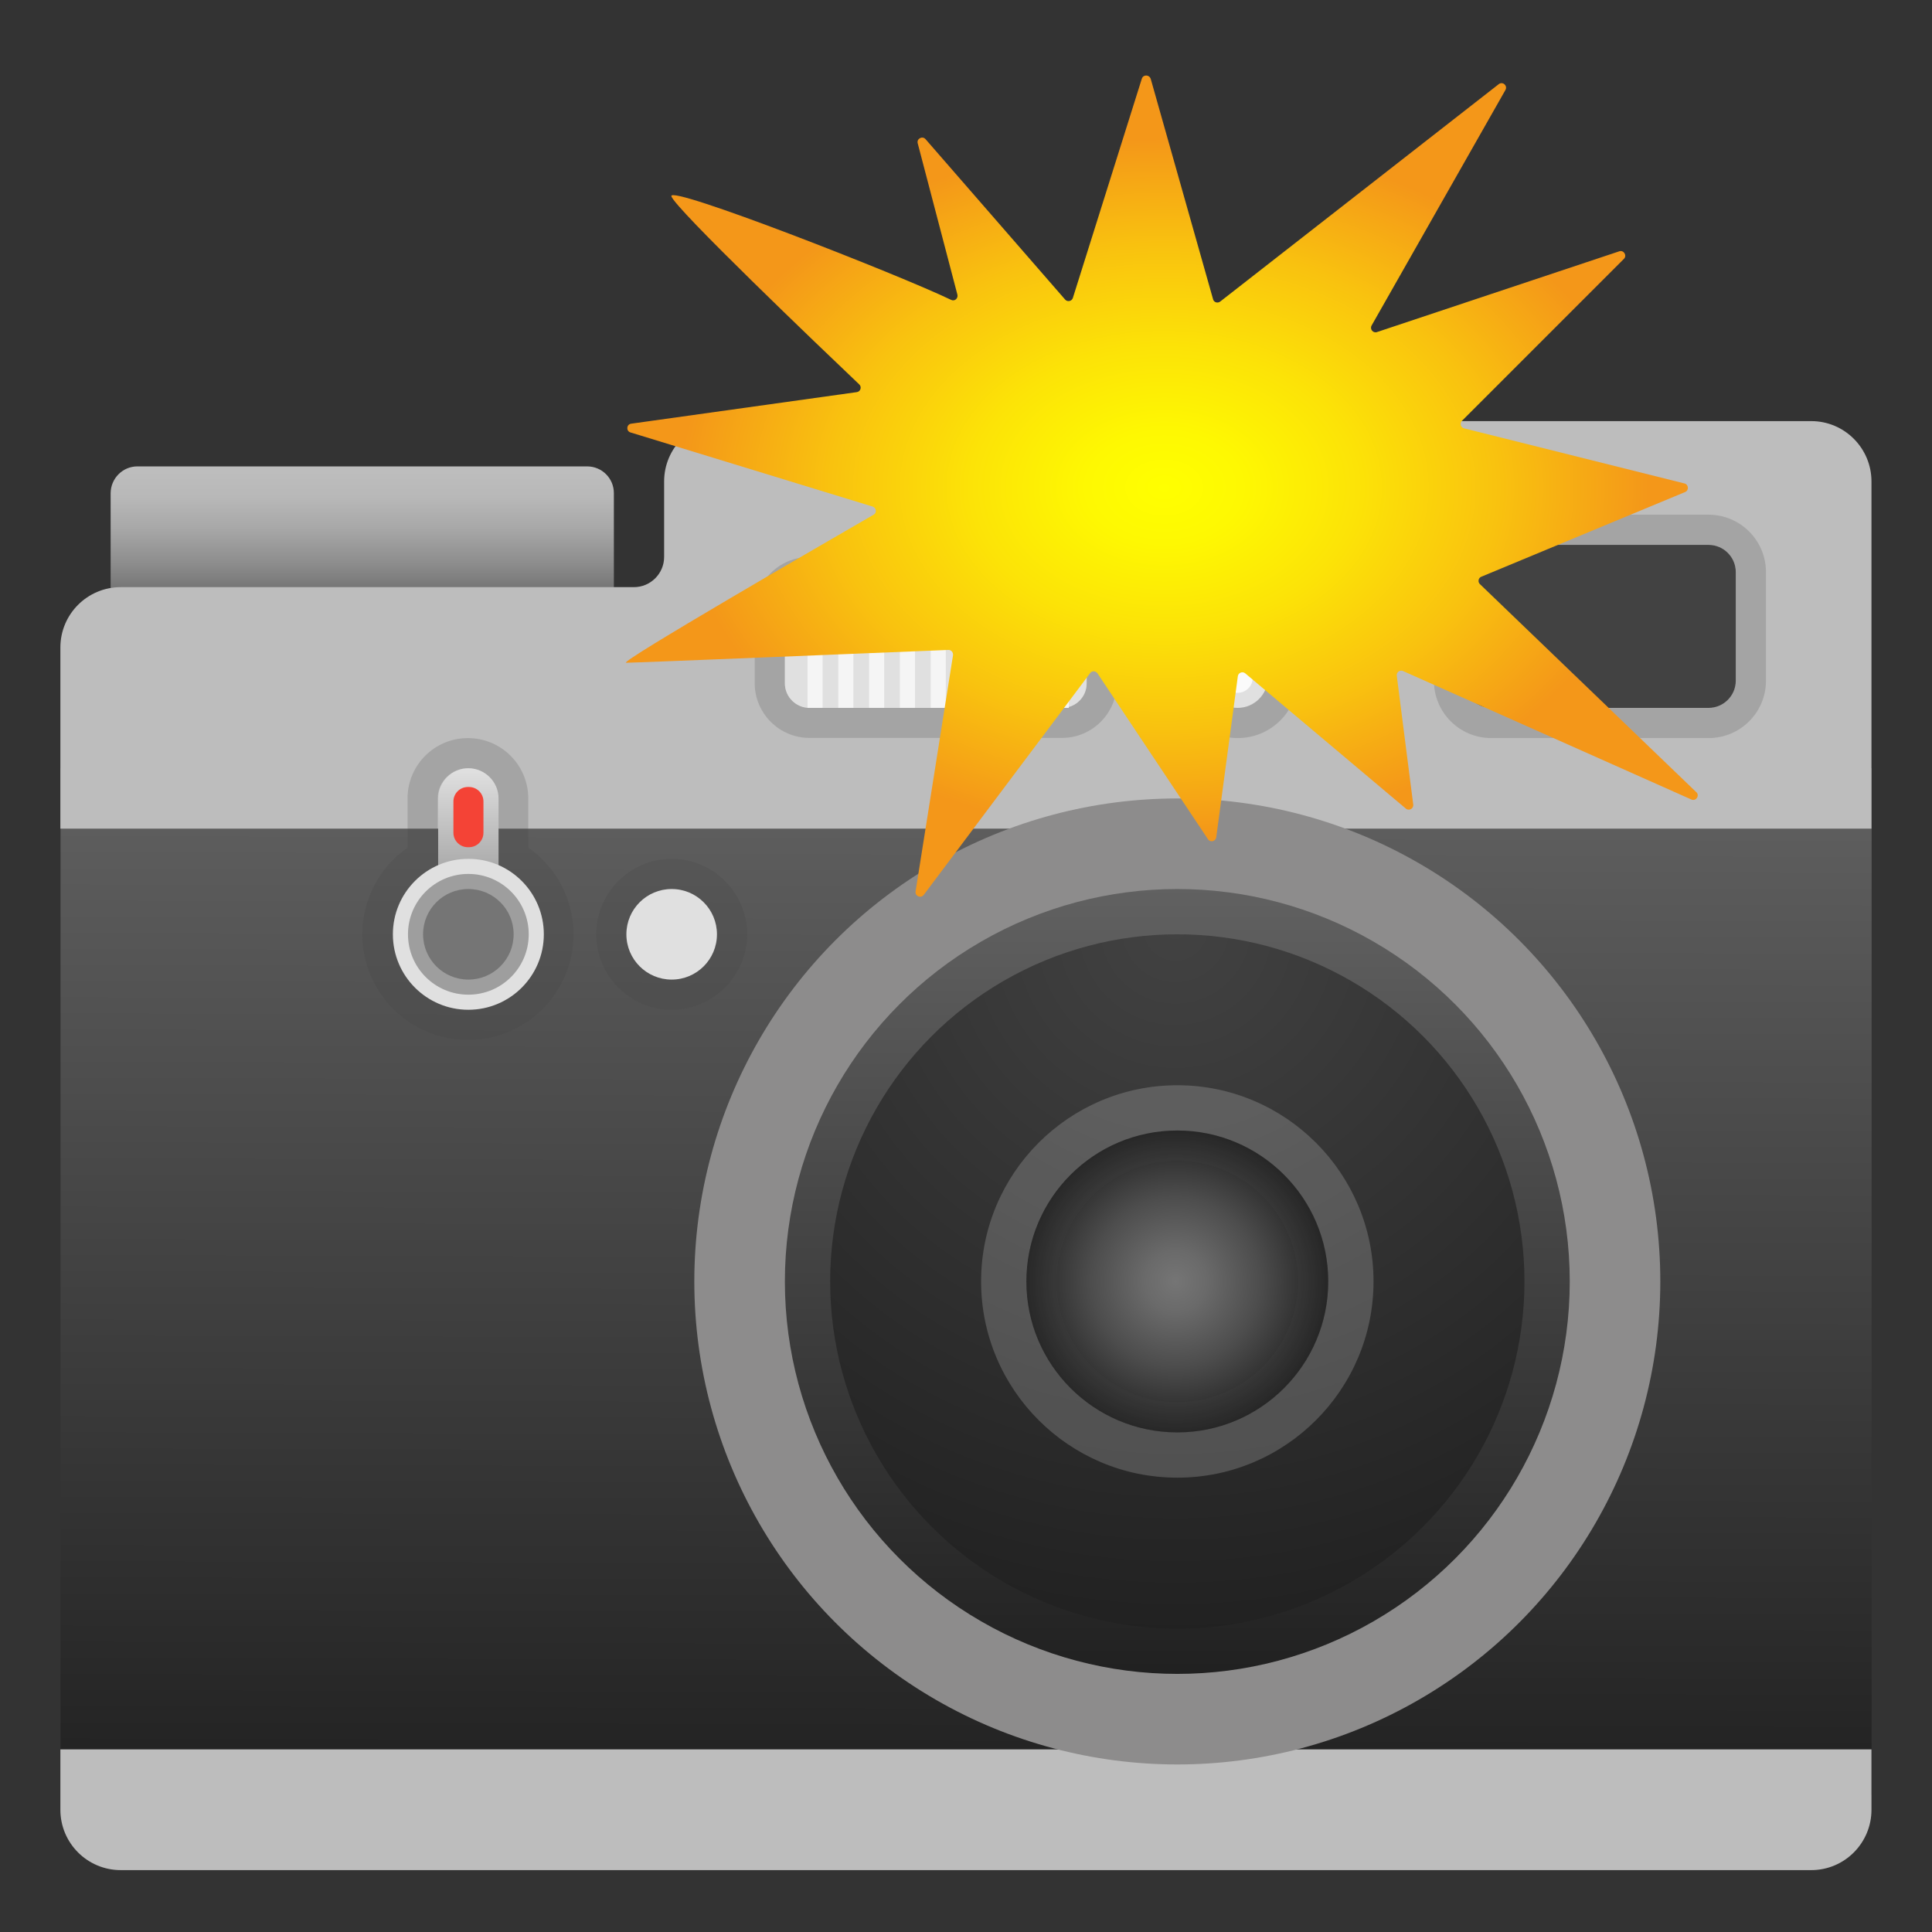 <svg enable-background="new 0 0 128 128" viewBox="0 0 128 128" xmlns="http://www.w3.org/2000/svg"><rect x="0" y="0" width="128" height="128" fill="#333333" stroke="none"/><linearGradient id="g" x1="24" x2="24" y1="96.726" y2="88.975" gradientTransform="matrix(1 0 0 -1 0 128)" gradientUnits="userSpaceOnUse"><stop stop-color="#BDBDBD" offset="0"/><stop stop-color="#B8B8B8" offset=".211"/><stop stop-color="#A8A8A8" offset=".476"/><stop stop-color="#8E8E8E" offset=".769"/><stop stop-color="#757575" offset="1"/></linearGradient><path d="m38.9 42.9h-29.8c-0.98 0-1.77-0.79-1.77-1.77v-8.46c0.01-0.98 0.8-1.77 1.77-1.77h29.8c0.98 0 1.77 0.79 1.77 1.77v8.46c0 0.98-0.79 1.77-1.77 1.77z" fill="url(#g)"/><linearGradient id="f" x1="64.61" x2="132.92" y1="53.491" y2="53.491" gradientTransform="matrix(-.003 1 1.11 .003 4.896 -14.019)" gradientUnits="userSpaceOnUse"><stop stop-color="#616161" offset="0"/><stop stop-color="#212121" offset="1"/></linearGradient><rect x="4.01" y="50.9" width="119.99" height="68" fill="url(#f)"/><path d="m120 123.9h-112c-2.21 0-4-1.79-4-4v-4h119.99v4c0 2.21-1.79 4-3.99 4z" fill="#BDBDBD"/><path d="m120 27.9h-72c-2.21 0-4 1.79-4 4v5c0 1.1-0.9 2-2 2h-34c-2.21 0-4 1.79-4 4v12h119.99v-23c0-2.21-1.79-4-3.99-4z" fill="#BDBDBD"/><g opacity=".2"><path d="m70.37 38.9c0.9 0 1.63 0.73 1.63 1.63v4.73c0 0.9-0.73 1.63-1.63 1.63h-16.74c-0.9 0-1.63-0.73-1.63-1.63v-4.73c0-0.9 0.73-1.63 1.63-1.63h16.74m0-2h-16.74c-2 0-3.63 1.63-3.63 3.63v4.73c0 2 1.63 3.63 3.63 3.63h16.73c2 0 3.63-1.63 3.63-3.63v-4.73c0.01-2-1.62-3.63-3.62-3.63z" fill="#424242"/></g><g opacity=".2"><path d="m113.2 36.1c0.99 0 1.8 0.81 1.8 1.8v7.2c0 0.99-0.81 1.8-1.8 1.8h-14.4c-0.99 0-1.8-0.81-1.8-1.8v-7.2c0-0.99 0.81-1.8 1.8-1.8h14.4m0-2h-14.4c-2.1 0-3.8 1.7-3.8 3.8v7.2c0 2.1 1.7 3.8 3.8 3.8h14.4c2.1 0 3.8-1.7 3.8-3.8v-7.2c0-2.1-1.71-3.8-3.8-3.8z" fill="#424242"/></g><path d="m113.2 46.9h-14.4c-0.99 0-1.8-0.81-1.8-1.8v-7.2c0-0.99 0.81-1.8 1.8-1.8h14.4c0.99 0 1.8 0.81 1.8 1.8v7.2c0 0.99-0.81 1.8-1.8 1.8z" fill="#424242"/><path d="m70.37 46.9h-16.74c-0.9 0-1.63-0.73-1.63-1.63v-4.73c0-0.9 0.73-1.63 1.63-1.63h16.73c0.9 0 1.63 0.73 1.63 1.63v4.73c0.01 0.9-0.72 1.63-1.62 1.63z" fill="#E0E0E0"/><path d="m82 46.9c-1.1 0-2-0.9-2-2v-4c0-1.1 0.9-2 2-2s2 0.9 2 2v4c0 1.1-0.9 2-2 2z" fill="#E0E0E0"/><path d="m82 41.9c-0.55 0-1-0.45-1-1s0.45-1 1-1 1 0.45 1 1-0.45 1-1 1z" fill="#757575"/><path d="m82 45.9c-0.55 0-1-0.45-1-1s0.45-1 1-1 1 0.45 1 1-0.45 1-1 1z" fill="#FAFAFA"/><g fill="#F5F5F5"><rect x="53.5" y="38.9" width="1" height="8"/><rect x="55.54" y="38.9" width="1" height="8"/><rect x="57.58" y="38.9" width="1" height="8"/><rect x="59.62" y="38.9" width="1" height="8"/><rect x="61.66" y="38.9" width="1" height="8"/><rect x="63.7" y="38.9" width="1" height="8"/><rect x="65.73" y="38.9" width="1" height="8"/><rect x="67.77" y="38.9" width="1" height="8"/><rect x="69.81" y="38.9" width="1" height="8"/></g><g opacity=".2"><path d="m44.5 58.9c1.66 0 3 1.34 3 3s-1.34 3-3 3-3-1.34-3-3 1.34-3 3-3m0-2c-2.76 0-5 2.24-5 5s2.24 5 5 5 5-2.24 5-5-2.24-5-5-5z" fill="#424242"/></g><g opacity=".2"><path d="m82 38.9c1.1 0 2 0.9 2 2v4c0 1.1-0.9 2-2 2s-2-0.9-2-2v-4c0-1.1 0.9-2 2-2m0-2c-2.21 0-4 1.79-4 4v4c0 2.21 1.79 4 4 4s4-1.79 4-4v-4c0-2.21-1.8-4-4-4z" fill="#424242"/></g><circle cx="44.5" cy="61.9" r="3" fill="#E0E0E0"/><g opacity=".2"><path d="m31 50.9c1.1 0 2 0.9 2 2v4.42c1.76 0.77 3 2.53 3 4.58 0 2.76-2.24 5-5 5s-5-2.24-5-5c0-2.05 1.24-3.81 3-4.58v-4.42c0-1.1 0.9-2 2-2m0-2c-2.21 0-4 1.79-4 4v3.26c-1.86 1.29-3 3.43-3 5.74 0 3.86 3.14 7 7 7s7-3.14 7-7c0-2.31-1.14-4.45-3-5.74v-3.26c0-2.21-1.79-4-4-4z" fill="#424242"/></g><ellipse cx="78" cy="84.9" rx="32" ry="32" fill="#8D8C8C"/><linearGradient id="e" x1="78" x2="78" y1="69.229" y2="17.351" gradientTransform="matrix(1 0 0 -1 0 128)" gradientUnits="userSpaceOnUse"><stop stop-color="#616161" offset="0"/><stop stop-color="#212121" offset="1"/></linearGradient><ellipse cx="78" cy="84.9" rx="26" ry="26" fill="url(#e)"/><radialGradient id="d" cx="77.875" cy="66.476" r="46.878" gradientTransform="matrix(1 0 0 -1 .005 128)" gradientUnits="userSpaceOnUse"><stop stop-color="#424242" offset="0"/><stop stop-color="#212121" offset="1"/></radialGradient><ellipse cx="78" cy="84.9" rx="23" ry="23" fill="url(#d)"/><radialGradient id="c" cx="77.875" cy="43.101" r="10" gradientTransform="matrix(1 0 0 -1 .005 128)" gradientUnits="userSpaceOnUse"><stop stop-color="#757575" offset="0"/><stop stop-color="#6A6A6A" offset=".203"/><stop stop-color="#4D4D4D" offset=".558"/><stop stop-color="#212121" offset="1"/></radialGradient><circle cx="78" cy="84.9" r="10" fill="url(#c)"/><g opacity=".2"><path d="m78 74.9c5.52 0 10 4.48 10 10s-4.48 10-10 10-10-4.48-10-10 4.48-10 10-10m0-3c-7.17 0-13 5.83-13 13s5.83 13 13 13 13-5.83 13-13-5.83-13-13-13z" fill="#eee"/></g><linearGradient id="b" x1="31.03" x2="31.03" y1="77.007" y2="68.914" gradientTransform="matrix(1 0 0 -1 0 128)" gradientUnits="userSpaceOnUse"><stop stop-color="#E0E0E0" offset="0"/><stop stop-color="#9E9E9E" offset="1"/></linearGradient><path d="m31.03 62.9c-1.1 0-2-0.9-2-2v-8c0-1.1 0.9-2 2-2s2 0.9 2 2v8c0 1.1-0.9 2-2 2z" fill="url(#b)"/><circle cx="31.03" cy="61.9" r="5" fill="#E0E0E0"/><path d="m31.03 65.4c-1.93 0-3.5-1.57-3.5-3.5s1.57-3.5 3.5-3.5 3.5 1.57 3.5 3.5-1.57 3.5-3.5 3.5z" fill="#757575"/><path d="m31.03 58.9c1.66 0 3 1.34 3 3s-1.34 3-3 3-3-1.34-3-3 1.34-3 3-3m0-1c-2.21 0-4 1.79-4 4s1.79 4 4 4 4-1.79 4-4-1.79-4-4-4z" fill="#9E9E9E"/><path d="m31.07 56.13h-0.07c-0.53 0-0.96-0.43-0.96-0.96v-2.07c0-0.53 0.43-0.96 0.96-0.96h0.07c0.53 0 0.96 0.43 0.96 0.96v2.07c0 0.53-0.43 0.96-0.96 0.96z" fill="#F44336"/><g opacity=".2"><path d="m78 76.9c4.41 0 8 3.59 8 8s-3.59 8-8 8-8-3.59-8-8 3.59-8 8-8m0-2c-5.52 0-10 4.48-10 10s4.48 10 10 10 10-4.48 10-10-4.48-10-10-10z" fill="#424242"/></g><radialGradient id="a" cx="77.13" cy="95.717" r="32.076" gradientTransform="matrix(1 0 0 -.72 .005 101.22)" gradientUnits="userSpaceOnUse"><stop stop-color="#ff0" offset="0"/><stop stop-color="#FEF802" offset=".161"/><stop stop-color="#FCE307" offset=".401"/><stop stop-color="#F9C20F" offset=".691"/><stop stop-color="#F49719" offset="1"/></radialGradient><path d="m75.65 5.21-4.57 14.53c-0.07 0.22-0.36 0.28-0.51 0.11l-9.25-10.63c-0.21-0.24-0.6-0.03-0.52 0.27l2.63 10.03c0.06 0.25-0.18 0.46-0.41 0.35-3.51-1.69-18.75-7.65-18.54-6.87s9.88 10.03 12.45 12.47c0.18 0.17 0.08 0.48-0.17 0.51l-14.94 2.09c-0.32 0.04-0.35 0.49-0.05 0.58l16.04 4.91c0.25 0.08 0.3 0.41 0.07 0.54-3.06 1.77-16.96 9.81-16.4 9.81 0.58 0 18.56-0.74 21.35-0.85 0.19-0.01 0.33 0.16 0.31 0.35l-2.48 15.65c-0.05 0.31 0.35 0.48 0.54 0.23l11.02-14.69c0.12-0.17 0.37-0.16 0.49 0.01l7.32 10.99c0.15 0.23 0.51 0.15 0.55-0.13l1.43-10.67c0.03-0.23 0.31-0.34 0.49-0.19l10.64 8.96c0.21 0.18 0.53 0 0.49-0.27l-1.09-8.53c-0.03-0.23 0.2-0.41 0.42-0.31l19.1 8.51c0.32 0.14 0.58-0.3 0.3-0.51l-14.29-13.74c-0.18-0.14-0.14-0.43 0.07-0.51l13.5-5.61c0.27-0.11 0.24-0.5-0.04-0.57l-14.6-3.65c-0.23-0.06-0.3-0.34-0.14-0.5l10.73-10.73c0.22-0.22-0.01-0.6-0.31-0.5l-16.05 5.35c-0.26 0.09-0.49-0.19-0.36-0.43l8.87-15.61c0.16-0.29-0.19-0.59-0.45-0.38l-18.45 14.4c-0.17 0.13-0.42 0.05-0.47-0.15l-4.13-14.6c-0.1-0.3-0.5-0.3-0.59-0.02z" fill="url(#a)"/></svg>
